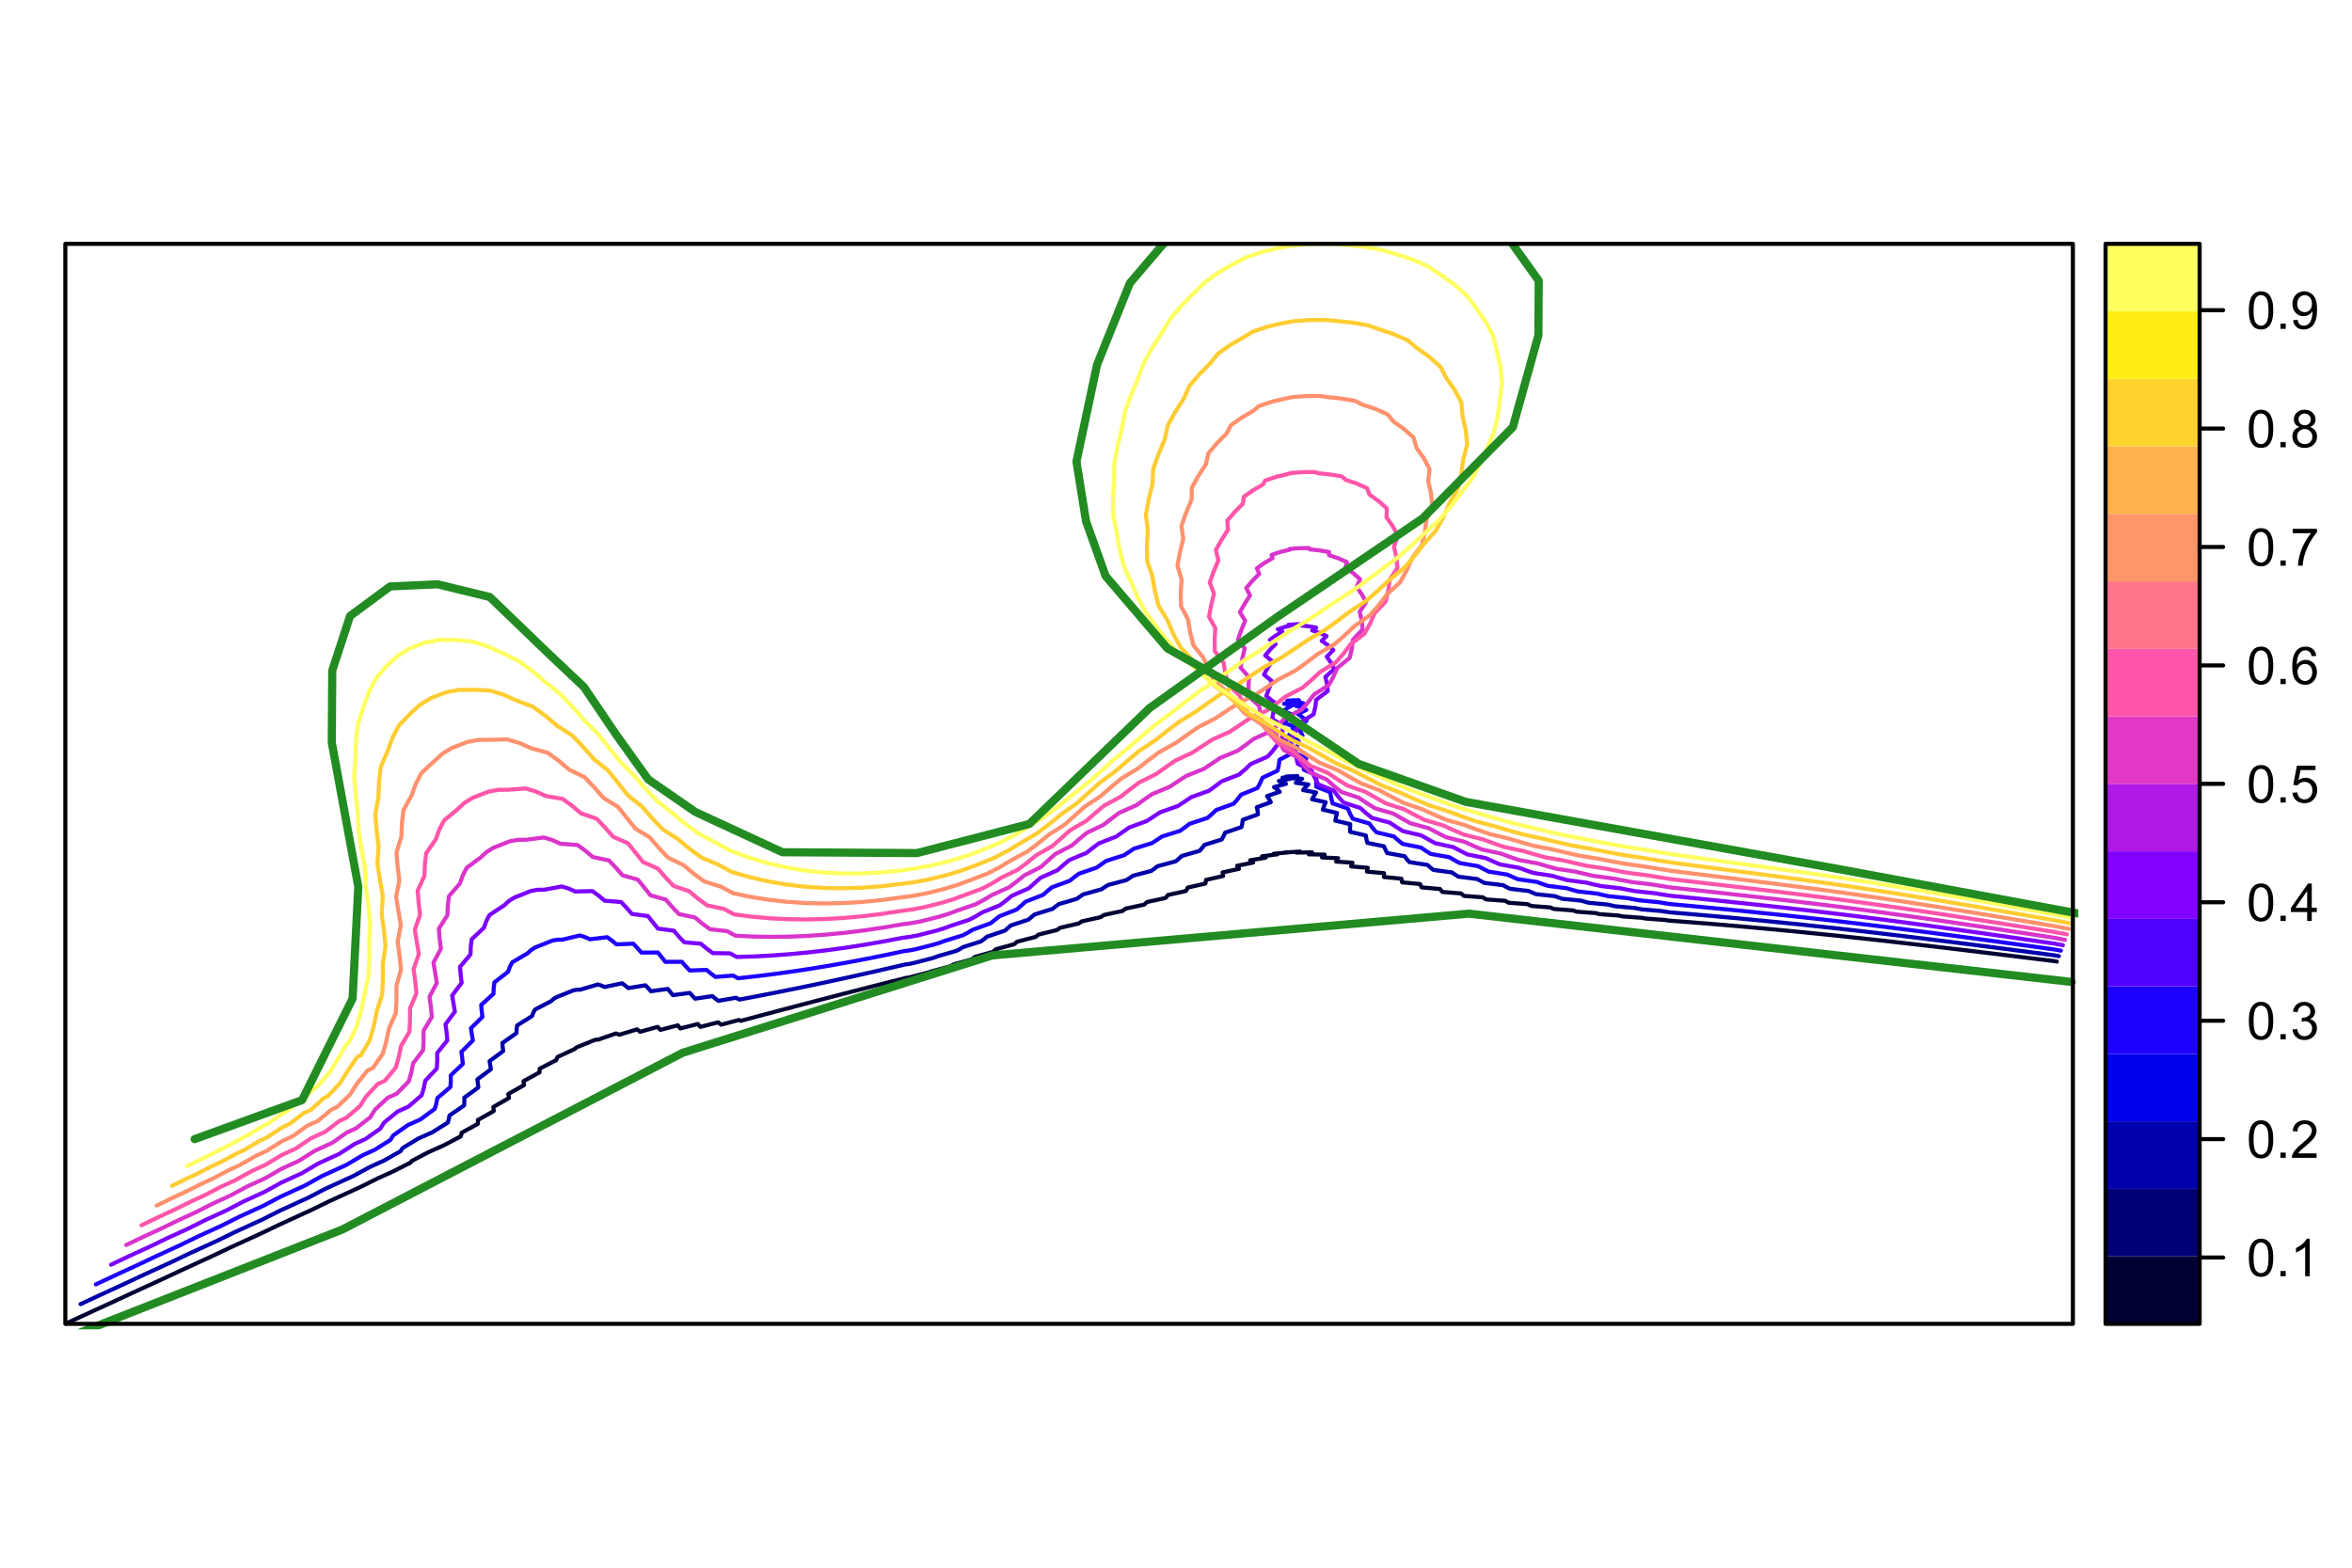 <?xml version="1.0" encoding="UTF-8"?>
<svg xmlns="http://www.w3.org/2000/svg" xmlns:xlink="http://www.w3.org/1999/xlink" width="432pt" height="288pt" viewBox="0 0 432 288" version="1.1">
<defs>
<g>
<symbol overflow="visible" id="glyph0-0">
<path style="stroke:none;" d="M 0.398 -3.391 C 0.398 -4.199 0.48 -4.852 0.648 -5.352 C 0.812 -5.844 1.062 -6.227 1.395 -6.496 C 1.723 -6.762 2.137 -6.895 2.641 -6.898 C 3.004 -6.895 3.328 -6.82 3.609 -6.676 C 3.887 -6.523 4.113 -6.312 4.297 -6.035 C 4.477 -5.754 4.621 -5.41 4.723 -5.012 C 4.824 -4.605 4.875 -4.066 4.879 -3.391 C 4.875 -2.582 4.793 -1.93 4.629 -1.438 C 4.465 -0.938 4.215 -0.555 3.887 -0.289 C 3.555 -0.016 3.141 0.117 2.641 0.117 C 1.973 0.117 1.453 -0.117 1.078 -0.594 C 0.625 -1.164 0.398 -2.098 0.398 -3.391 Z M 1.266 -3.391 C 1.266 -2.258 1.395 -1.508 1.66 -1.137 C 1.922 -0.762 2.25 -0.574 2.641 -0.578 C 3.023 -0.574 3.348 -0.762 3.613 -1.141 C 3.875 -1.512 4.008 -2.262 4.012 -3.391 C 4.008 -4.52 3.875 -5.27 3.613 -5.645 C 3.348 -6.012 3.02 -6.199 2.629 -6.203 C 2.238 -6.199 1.93 -6.035 1.703 -5.711 C 1.41 -5.289 1.266 -4.516 1.266 -3.391 Z M 1.266 -3.391 "/>
</symbol>
<symbol overflow="visible" id="glyph0-1">
<path style="stroke:none;" d="M 0.871 0 L 0.871 -0.961 L 1.832 -0.961 L 1.832 0 Z M 0.871 0 "/>
</symbol>
<symbol overflow="visible" id="glyph0-2">
<path style="stroke:none;" d="M 3.578 0 L 2.734 0 L 2.734 -5.375 C 2.527 -5.18 2.262 -4.988 1.934 -4.793 C 1.602 -4.598 1.305 -4.453 1.047 -4.359 L 1.047 -5.176 C 1.516 -5.395 1.926 -5.664 2.281 -5.98 C 2.633 -6.293 2.883 -6.598 3.031 -6.898 L 3.578 -6.898 Z M 3.578 0 "/>
</symbol>
<symbol overflow="visible" id="glyph0-3">
<path style="stroke:none;" d="M 4.832 -0.812 L 4.832 0 L 0.289 0 C 0.281 -0.203 0.316 -0.398 0.391 -0.586 C 0.504 -0.895 0.688 -1.199 0.945 -1.5 C 1.195 -1.797 1.562 -2.141 2.047 -2.539 C 2.789 -3.148 3.297 -3.637 3.562 -3.996 C 3.824 -4.352 3.953 -4.688 3.957 -5.012 C 3.953 -5.34 3.836 -5.621 3.598 -5.855 C 3.355 -6.082 3.043 -6.199 2.664 -6.203 C 2.254 -6.199 1.93 -6.078 1.688 -5.836 C 1.441 -5.59 1.316 -5.25 1.316 -4.824 L 0.449 -4.914 C 0.508 -5.559 0.73 -6.051 1.121 -6.391 C 1.504 -6.727 2.023 -6.895 2.68 -6.898 C 3.336 -6.895 3.859 -6.715 4.246 -6.352 C 4.629 -5.984 4.82 -5.531 4.824 -4.992 C 4.82 -4.715 4.766 -4.441 4.652 -4.18 C 4.539 -3.91 4.352 -3.633 4.094 -3.34 C 3.832 -3.047 3.398 -2.645 2.793 -2.133 C 2.285 -1.707 1.961 -1.418 1.816 -1.266 C 1.672 -1.113 1.551 -0.961 1.461 -0.812 Z M 4.832 -0.812 "/>
</symbol>
<symbol overflow="visible" id="glyph0-4">
<path style="stroke:none;" d="M 0.402 -1.812 L 1.246 -1.926 C 1.34 -1.445 1.504 -1.102 1.738 -0.895 C 1.969 -0.68 2.254 -0.574 2.594 -0.578 C 2.988 -0.574 3.324 -0.711 3.598 -0.988 C 3.871 -1.262 4.008 -1.602 4.008 -2.012 C 4.008 -2.395 3.879 -2.715 3.629 -2.969 C 3.371 -3.219 3.051 -3.344 2.664 -3.348 C 2.5 -3.344 2.301 -3.312 2.066 -3.254 L 2.16 -3.992 C 2.215 -3.984 2.262 -3.984 2.297 -3.984 C 2.656 -3.984 2.977 -4.078 3.266 -4.266 C 3.551 -4.453 3.695 -4.742 3.699 -5.133 C 3.695 -5.441 3.59 -5.695 3.383 -5.902 C 3.172 -6.102 2.902 -6.203 2.574 -6.207 C 2.242 -6.203 1.969 -6.102 1.754 -5.895 C 1.531 -5.688 1.391 -5.379 1.332 -4.969 L 0.488 -5.117 C 0.586 -5.68 0.82 -6.121 1.188 -6.434 C 1.551 -6.742 2.008 -6.895 2.555 -6.898 C 2.93 -6.895 3.273 -6.816 3.59 -6.656 C 3.902 -6.496 4.145 -6.277 4.312 -6 C 4.48 -5.719 4.562 -5.422 4.566 -5.113 C 4.562 -4.812 4.484 -4.543 4.324 -4.301 C 4.164 -4.059 3.926 -3.863 3.617 -3.723 C 4.02 -3.625 4.336 -3.43 4.562 -3.137 C 4.785 -2.84 4.898 -2.473 4.902 -2.031 C 4.898 -1.426 4.68 -0.918 4.246 -0.504 C 3.805 -0.09 3.25 0.117 2.586 0.121 C 1.98 0.117 1.48 -0.059 1.086 -0.418 C 0.684 -0.773 0.457 -1.238 0.402 -1.812 Z M 0.402 -1.812 "/>
</symbol>
<symbol overflow="visible" id="glyph0-5">
<path style="stroke:none;" d="M 3.102 0 L 3.102 -1.645 L 0.121 -1.645 L 0.121 -2.418 L 3.258 -6.871 L 3.945 -6.871 L 3.945 -2.418 L 4.875 -2.418 L 4.875 -1.645 L 3.945 -1.645 L 3.945 0 Z M 3.102 -2.418 L 3.102 -5.516 L 0.953 -2.418 Z M 3.102 -2.418 "/>
</symbol>
<symbol overflow="visible" id="glyph0-6">
<path style="stroke:none;" d="M 0.398 -1.801 L 1.285 -1.875 C 1.348 -1.441 1.5 -1.117 1.742 -0.902 C 1.977 -0.684 2.266 -0.574 2.605 -0.578 C 3.008 -0.574 3.352 -0.727 3.637 -1.035 C 3.914 -1.34 4.055 -1.746 4.059 -2.254 C 4.055 -2.734 3.918 -3.113 3.652 -3.395 C 3.379 -3.668 3.027 -3.809 2.594 -3.812 C 2.316 -3.809 2.07 -3.746 1.855 -3.625 C 1.633 -3.5 1.461 -3.34 1.34 -3.145 L 0.547 -3.25 L 1.215 -6.777 L 4.633 -6.777 L 4.633 -5.973 L 1.891 -5.973 L 1.52 -4.125 C 1.926 -4.41 2.359 -4.551 2.816 -4.555 C 3.414 -4.551 3.922 -4.344 4.336 -3.93 C 4.746 -3.512 4.949 -2.977 4.953 -2.328 C 4.949 -1.703 4.77 -1.168 4.41 -0.719 C 3.969 -0.16 3.367 0.117 2.605 0.117 C 1.977 0.117 1.465 -0.055 1.074 -0.406 C 0.676 -0.754 0.453 -1.219 0.398 -1.801 Z M 0.398 -1.801 "/>
</symbol>
<symbol overflow="visible" id="glyph0-7">
<path style="stroke:none;" d="M 4.777 -5.188 L 3.938 -5.125 C 3.859 -5.453 3.75 -5.691 3.617 -5.844 C 3.387 -6.082 3.105 -6.203 2.773 -6.207 C 2.5 -6.203 2.266 -6.129 2.066 -5.98 C 1.797 -5.785 1.586 -5.504 1.438 -5.133 C 1.281 -4.758 1.203 -4.227 1.199 -3.543 C 1.398 -3.852 1.648 -4.082 1.945 -4.23 C 2.238 -4.379 2.543 -4.453 2.867 -4.457 C 3.426 -4.453 3.906 -4.246 4.305 -3.836 C 4.699 -3.418 4.898 -2.883 4.898 -2.23 C 4.898 -1.797 4.805 -1.395 4.617 -1.027 C 4.43 -0.652 4.172 -0.371 3.852 -0.176 C 3.523 0.02 3.156 0.117 2.746 0.117 C 2.039 0.117 1.465 -0.141 1.023 -0.656 C 0.578 -1.172 0.355 -2.023 0.359 -3.215 C 0.355 -4.539 0.602 -5.504 1.098 -6.113 C 1.52 -6.633 2.098 -6.895 2.828 -6.898 C 3.363 -6.895 3.805 -6.746 4.152 -6.445 C 4.496 -6.141 4.703 -5.719 4.777 -5.188 Z M 1.332 -2.227 C 1.328 -1.934 1.391 -1.652 1.516 -1.391 C 1.637 -1.121 1.809 -0.922 2.035 -0.785 C 2.254 -0.645 2.488 -0.574 2.734 -0.578 C 3.086 -0.574 3.391 -0.719 3.648 -1.008 C 3.902 -1.293 4.031 -1.684 4.035 -2.18 C 4.031 -2.652 3.906 -3.023 3.656 -3.301 C 3.402 -3.57 3.082 -3.707 2.699 -3.711 C 2.316 -3.707 1.992 -3.57 1.73 -3.301 C 1.461 -3.023 1.328 -2.668 1.332 -2.227 Z M 1.332 -2.227 "/>
</symbol>
<symbol overflow="visible" id="glyph0-8">
<path style="stroke:none;" d="M 0.453 -5.973 L 0.453 -6.781 L 4.902 -6.781 L 4.902 -6.125 C 4.461 -5.656 4.027 -5.039 3.602 -4.27 C 3.168 -3.496 2.836 -2.703 2.605 -1.891 C 2.434 -1.312 2.324 -0.684 2.281 0 L 1.414 0 C 1.422 -0.539 1.531 -1.191 1.734 -1.961 C 1.938 -2.723 2.227 -3.461 2.609 -4.176 C 2.984 -4.883 3.391 -5.48 3.82 -5.973 Z M 0.453 -5.973 "/>
</symbol>
<symbol overflow="visible" id="glyph0-9">
<path style="stroke:none;" d="M 1.695 -3.727 C 1.344 -3.852 1.086 -4.031 0.918 -4.273 C 0.746 -4.508 0.66 -4.793 0.664 -5.129 C 0.66 -5.625 0.84 -6.047 1.203 -6.387 C 1.559 -6.727 2.039 -6.895 2.641 -6.898 C 3.238 -6.895 3.719 -6.723 4.086 -6.375 C 4.449 -6.027 4.633 -5.602 4.637 -5.105 C 4.633 -4.781 4.551 -4.504 4.383 -4.27 C 4.215 -4.031 3.961 -3.852 3.625 -3.727 C 4.043 -3.586 4.363 -3.363 4.586 -3.059 C 4.805 -2.754 4.914 -2.387 4.918 -1.965 C 4.914 -1.371 4.707 -0.879 4.293 -0.48 C 3.875 -0.082 3.328 0.117 2.652 0.117 C 1.973 0.117 1.426 -0.082 1.012 -0.484 C 0.594 -0.883 0.387 -1.383 0.391 -1.988 C 0.387 -2.43 0.5 -2.805 0.73 -3.109 C 0.953 -3.41 1.273 -3.617 1.695 -3.727 Z M 1.527 -5.156 C 1.523 -4.828 1.629 -4.562 1.84 -4.359 C 2.051 -4.152 2.32 -4.047 2.656 -4.051 C 2.977 -4.047 3.246 -4.148 3.457 -4.355 C 3.664 -4.559 3.766 -4.812 3.77 -5.109 C 3.766 -5.418 3.66 -5.676 3.445 -5.891 C 3.23 -6.098 2.965 -6.203 2.648 -6.207 C 2.324 -6.203 2.055 -6.102 1.844 -5.895 C 1.629 -5.688 1.523 -5.441 1.527 -5.156 Z M 1.258 -1.984 C 1.254 -1.738 1.309 -1.504 1.426 -1.281 C 1.535 -1.055 1.707 -0.883 1.934 -0.762 C 2.16 -0.637 2.402 -0.574 2.664 -0.578 C 3.062 -0.574 3.395 -0.703 3.66 -0.965 C 3.922 -1.223 4.055 -1.551 4.055 -1.953 C 4.055 -2.355 3.918 -2.691 3.648 -2.961 C 3.375 -3.223 3.035 -3.355 2.633 -3.359 C 2.234 -3.355 1.906 -3.227 1.648 -2.965 C 1.383 -2.703 1.254 -2.375 1.258 -1.984 Z M 1.258 -1.984 "/>
</symbol>
<symbol overflow="visible" id="glyph0-10">
<path style="stroke:none;" d="M 0.523 -1.59 L 1.336 -1.664 C 1.402 -1.281 1.531 -1.004 1.727 -0.836 C 1.918 -0.66 2.168 -0.574 2.477 -0.578 C 2.73 -0.574 2.957 -0.633 3.156 -0.754 C 3.348 -0.871 3.508 -1.031 3.637 -1.23 C 3.758 -1.426 3.863 -1.691 3.949 -2.031 C 4.035 -2.367 4.078 -2.711 4.078 -3.066 C 4.078 -3.098 4.074 -3.156 4.074 -3.234 C 3.902 -2.965 3.672 -2.746 3.383 -2.578 C 3.086 -2.41 2.77 -2.324 2.434 -2.328 C 1.859 -2.324 1.379 -2.531 0.988 -2.945 C 0.594 -3.355 0.398 -3.898 0.398 -4.578 C 0.398 -5.273 0.602 -5.836 1.016 -6.262 C 1.422 -6.684 1.938 -6.895 2.559 -6.898 C 3.004 -6.895 3.414 -6.777 3.785 -6.539 C 4.152 -6.297 4.434 -5.953 4.629 -5.512 C 4.82 -5.062 4.914 -4.418 4.918 -3.578 C 4.914 -2.695 4.82 -1.996 4.629 -1.477 C 4.438 -0.957 4.152 -0.559 3.777 -0.289 C 3.398 -0.016 2.957 0.117 2.457 0.117 C 1.914 0.117 1.477 -0.031 1.137 -0.328 C 0.797 -0.625 0.59 -1.043 0.523 -1.59 Z M 3.98 -4.621 C 3.977 -5.102 3.848 -5.484 3.594 -5.773 C 3.332 -6.055 3.023 -6.199 2.664 -6.203 C 2.285 -6.199 1.957 -6.047 1.684 -5.742 C 1.402 -5.434 1.266 -5.035 1.266 -4.551 C 1.266 -4.109 1.395 -3.754 1.66 -3.484 C 1.922 -3.207 2.25 -3.07 2.641 -3.074 C 3.027 -3.07 3.348 -3.207 3.602 -3.484 C 3.852 -3.754 3.977 -4.133 3.98 -4.621 Z M 3.98 -4.621 "/>
</symbol>
</g>
<clipPath id="clip1">
  <path d="M 12 44.797 L 381.734 44.797 L 381.734 244.207 L 12 244.207 Z M 12 44.797 "/>
</clipPath>
</defs>
<g id="surface1">
<g clip-path="url(#clip1)" clip-rule="nonzero">
<path style="fill:none;stroke-width:0.75;stroke-linecap:round;stroke-linejoin:round;stroke:rgb(0%,0%,20%);stroke-opacity:1;stroke-miterlimit:10;" d="M 12 243.203 L 15.23 241.707 L 21.066 239.027 L 24.293 237.527 L 30.129 234.848 L 33.348 233.34 L 39.184 230.66 L 42.387 229.141 L 45.305 227.805 L 48.223 226.465 L 51.41 224.934 L 54.328 223.598 L 57.242 222.262 L 60.41 220.711 L 63.328 219.379 L 66.242 218.043 L 69.387 216.477 L 72.305 215.152 L 75.422 213.57 L 75.598 213.293 L 78.668 211.68 L 81.59 210.371 L 84.633 208.758 L 84.727 208.434 L 84.793 208.098 L 87.762 206.461 L 87.781 206.109 L 87.781 205.75 L 90.691 204.102 L 90.652 203.734 L 90.605 203.363 L 93.477 201.723 L 93.418 201.352 L 93.355 200.977 L 96.238 199.348 L 96.191 198.98 L 96.16 198.617 L 99.09 197.008 L 99.105 196.652 L 99.148 196.312 L 102.164 194.754 L 102.273 194.449 L 102.418 194.172 L 105.551 192.711 L 105.77 192.512 L 106.02 192.355 L 109.25 191.051 L 109.543 191 L 109.852 190.996 L 113.121 189.863 L 113.434 189.957 L 113.738 190.094 L 116.996 189.105 L 117.281 189.312 L 117.559 189.547 L 120.789 188.652 L 121.043 188.922 L 121.289 189.199 L 124.5 188.363 L 124.73 188.648 L 124.961 188.938 L 128.176 188.117 L 128.41 188.387 L 128.656 188.648 L 131.902 187.812 L 132.172 188.035 L 132.453 188.242 L 135.746 187.375 L 136.051 187.543 L 139.371 186.652 L 142.703 185.766 L 146.055 184.883 L 149.418 184 L 152.793 183.121 L 156.176 182.246 L 159.57 181.375 L 162.973 180.512 L 166.379 179.656 L 166.73 179.609 L 167.078 179.547 L 170.48 178.66 L 170.812 178.559 L 171.141 178.438 L 174.523 177.523 L 174.832 177.363 L 175.129 177.18 L 178.488 176.242 L 178.77 176.031 L 179.043 175.805 L 182.391 174.863 L 182.922 174.387 L 186.273 173.465 L 186.547 173.23 L 186.82 173 L 190.188 172.125 L 190.469 171.906 L 190.754 171.688 L 194.141 170.855 L 194.434 170.648 L 194.727 170.445 L 198.129 169.652 L 198.43 169.453 L 198.734 169.254 L 202.145 168.496 L 202.449 168.297 L 202.75 168.094 L 206.16 167.355 L 206.457 167.145 L 206.746 166.922 L 210.148 166.191 L 210.422 165.953 L 210.688 165.707 L 214.066 164.977 L 214.301 164.703 L 214.516 164.422 L 217.84 163.684 L 218.008 163.375 L 218.148 163.059 L 221.391 162.316 L 221.469 161.984 L 221.512 161.648 L 224.656 160.926 L 224.621 160.598 L 224.547 160.277 L 227.574 159.613 L 227.422 159.32 L 227.23 159.051 L 230.152 158.469 L 229.898 158.242 L 229.621 158.043 L 232.469 157.566 L 232.148 157.426 L 231.812 157.312 L 234.621 156.949 L 234.262 156.891 L 233.902 156.852 L 236.699 156.586 L 236.336 156.586 L 235.98 156.613 L 238.793 156.441 L 238.453 156.523 L 238.125 156.633 L 240.977 156.578 L 240.676 156.75 L 240.395 156.953 L 243.297 157.004 L 243.051 157.254 L 242.82 157.523 L 245.777 157.664 L 245.582 157.969 L 245.406 158.285 L 248.418 158.488 L 248.277 158.824 L 248.156 159.168 L 251.223 159.422 L 251.137 159.773 L 251.07 160.125 L 254.203 160.41 L 254.184 160.766 L 254.188 161.117 L 257.398 161.422 L 257.457 161.766 L 257.539 162.102 L 260.832 162.406 L 260.969 162.723 L 261.129 163.027 L 264.496 163.316 L 264.703 163.594 L 264.934 163.859 L 268.363 164.133 L 268.625 164.367 L 268.898 164.59 L 272.371 164.844 L 272.668 165.043 L 272.973 165.234 L 276.469 165.488 L 276.781 165.668 L 277.098 165.844 L 280.598 166.105 L 280.918 166.273 L 281.234 166.434 L 284.742 166.703 L 285.066 166.848 L 285.395 166.988 L 288.91 167.25 L 289.246 167.371 L 289.578 167.488 L 293.105 167.742 L 293.441 167.844 L 293.785 167.938 L 297.316 168.195 L 297.66 168.277 L 298.004 168.352 L 301.543 168.609 L 301.891 168.676 L 302.242 168.742 L 305.781 169.004 L 306.133 169.062 L 306.484 169.117 L 310.031 169.387 L 313.574 169.668 L 317.121 169.965 L 320.668 170.273 L 324.215 170.598 L 327.766 170.93 L 331.312 171.277 L 334.863 171.637 L 338.41 172.004 L 341.961 172.387 L 345.508 172.773 L 349.055 173.176 L 352.605 173.582 L 356.152 173.996 L 359.699 174.418 L 363.25 174.844 L 366.797 175.273 L 370.344 175.707 L 373.895 176.145 L 377.441 176.582 L 377.789 176.652 "/>
<path style="fill:none;stroke-width:0.75;stroke-linecap:round;stroke-linejoin:round;stroke:rgb(0%,0%,67.451%);stroke-opacity:1;stroke-miterlimit:10;" d="M 14.797 239.582 L 18.016 238.078 L 23.203 235.695 L 26.414 234.184 L 31.602 231.801 L 34.793 230.273 L 37.387 229.086 L 39.98 227.895 L 43.148 226.344 L 48.336 223.969 L 51.469 222.387 L 56.656 220.012 L 59.75 218.395 L 62.34 217.207 L 64.934 216.023 L 67.977 214.367 L 70.57 213.188 L 73.566 211.492 L 73.914 210.938 L 76.805 209.176 L 79.402 208.012 L 82.246 206.234 L 82.434 205.586 L 82.566 204.914 L 85.25 203.074 L 85.289 202.367 L 85.285 201.648 L 87.852 199.777 L 87.777 199.043 L 87.676 198.301 L 90.168 196.43 L 90.043 195.688 L 89.922 194.945 L 92.422 193.086 L 92.332 192.348 L 92.273 191.617 L 94.863 189.785 L 94.891 189.078 L 94.977 188.395 L 97.738 186.645 L 97.957 186.035 L 98.25 185.48 L 101.234 183.914 L 101.672 183.512 L 102.172 183.203 L 105.352 181.926 L 105.941 181.82 L 106.555 181.816 L 109.809 180.859 L 110.43 181.047 L 111.043 181.32 L 114.266 180.637 L 114.836 181.051 L 115.387 181.52 L 118.555 181.008 L 119.062 181.543 L 119.551 182.102 L 122.668 181.672 L 123.129 182.25 L 123.59 182.82 L 126.703 182.406 L 127.176 182.949 L 127.668 183.469 L 130.84 182.996 L 131.379 183.445 L 131.945 183.859 L 135.195 183.297 L 135.809 183.629 L 139.113 183.004 L 142.441 182.352 L 145.789 181.68 L 149.16 180.984 L 152.547 180.262 L 155.945 179.523 L 159.355 178.762 L 162.773 177.988 L 166.195 177.195 L 166.898 177.102 L 167.594 176.973 L 170.996 176.094 L 171.668 175.887 L 172.324 175.645 L 175.684 174.676 L 176.301 174.352 L 176.895 173.992 L 180.199 172.938 L 180.758 172.512 L 181.305 172.066 L 184.582 170.969 L 185.113 170.496 L 185.648 170.016 L 188.922 168.934 L 189.461 168.465 L 190.012 168.004 L 193.312 166.977 L 193.879 166.535 L 194.449 166.102 L 197.777 165.129 L 198.363 164.711 L 198.953 164.305 L 202.309 163.375 L 202.91 162.977 L 203.516 162.582 L 206.883 161.688 L 207.488 161.285 L 208.094 160.879 L 211.457 159.996 L 212.047 159.57 L 212.625 159.129 L 215.965 158.227 L 216.516 157.75 L 217.047 157.254 L 220.328 156.312 L 220.797 155.773 L 221.23 155.211 L 224.398 154.227 L 224.734 153.609 L 225.012 152.973 L 228.02 151.949 L 228.172 151.285 L 228.258 150.617 L 231.059 149.605 L 230.992 148.945 L 230.844 148.305 L 233.41 147.371 L 233.102 146.789 L 232.719 146.246 L 235.066 145.453 L 234.562 145.004 L 234.004 144.605 L 236.199 143.992 L 235.559 143.707 L 234.887 143.48 L 236.992 143.066 L 236.281 142.945 L 235.559 142.871 L 237.641 142.609 L 236.922 142.617 L 236.207 142.672 L 238.316 142.578 L 237.637 142.738 L 236.98 142.961 L 239.168 143.07 L 238.574 143.414 L 238.008 143.812 L 240.297 144.113 L 239.801 144.609 L 239.34 145.148 L 241.734 145.594 L 241.344 146.199 L 240.988 146.832 L 243.492 147.379 L 243.211 148.051 L 242.965 148.734 L 245.574 149.348 L 245.402 150.051 L 245.27 150.762 L 248.008 151.406 L 247.965 152.117 L 247.977 152.824 L 250.863 153.48 L 250.98 154.164 L 251.148 154.84 L 254.195 155.473 L 254.469 156.105 L 254.793 156.715 L 257.996 157.297 L 258.41 157.852 L 258.867 158.379 L 262.191 158.898 L 262.715 159.367 L 263.266 159.812 L 266.672 160.273 L 267.266 160.672 L 267.875 161.055 L 271.328 161.484 L 271.957 161.84 L 272.59 162.191 L 276.051 162.617 L 276.688 162.953 L 277.328 163.277 L 280.801 163.688 L 281.449 163.98 L 282.105 164.258 L 285.598 164.637 L 286.262 164.883 L 286.934 165.113 L 290.441 165.461 L 291.117 165.664 L 291.801 165.852 L 295.32 166.176 L 296.008 166.34 L 296.699 166.496 L 300.23 166.805 L 300.93 166.941 L 301.629 167.07 L 305.164 167.367 L 305.867 167.484 L 306.574 167.594 L 310.117 167.895 L 313.66 168.203 L 317.203 168.523 L 320.75 168.855 L 324.297 169.195 L 327.844 169.551 L 331.391 169.914 L 334.938 170.289 L 338.484 170.68 L 342.031 171.078 L 345.574 171.492 L 349.121 171.914 L 352.664 172.344 L 356.207 172.781 L 359.75 173.223 L 366.836 174.129 L 370.375 174.59 L 373.918 175.051 L 377.461 175.516 L 378.156 175.652 "/>
<path style="fill:none;stroke-width:0.75;stroke-linecap:round;stroke-linejoin:round;stroke:rgb(11.373%,0%,100%);stroke-opacity:1;stroke-miterlimit:10;" d="M 17.594 235.961 L 20.801 234.449 L 23.07 233.406 L 25.34 232.367 L 28.535 230.844 L 33.074 228.758 L 36.242 227.211 L 38.512 226.172 L 40.781 225.129 L 43.914 223.547 L 46.18 222.508 L 48.449 221.469 L 51.531 219.84 L 56.07 217.762 L 59.086 216.078 L 61.355 215.039 L 63.625 214.004 L 66.566 212.254 L 68.836 211.223 L 71.707 209.418 L 72.23 208.582 L 74.945 206.672 L 77.219 205.652 L 79.855 203.707 L 80.137 202.734 L 80.336 201.727 L 82.738 199.688 L 82.797 198.625 L 82.793 197.547 L 85.008 195.457 L 84.898 194.352 L 84.75 193.242 L 86.855 191.141 L 86.672 190.023 L 86.488 188.91 L 88.605 186.82 L 88.473 185.715 L 88.383 184.617 L 90.637 182.566 L 90.68 181.504 L 90.805 180.473 L 93.316 178.539 L 93.645 177.621 L 94.078 176.789 L 96.922 175.117 L 97.578 174.512 L 98.328 174.047 L 101.453 172.797 L 102.34 172.641 L 103.262 172.633 L 106.496 171.855 L 107.43 172.141 L 108.344 172.551 L 111.535 172.172 L 112.395 172.793 L 113.219 173.492 L 116.32 173.363 L 117.082 174.164 L 117.812 175 L 120.836 174.984 L 121.531 175.848 L 122.219 176.707 L 125.23 176.691 L 125.941 177.508 L 126.68 178.289 L 129.773 178.18 L 130.586 178.855 L 131.434 179.477 L 134.648 179.219 L 135.566 179.719 L 138.855 179.352 L 142.176 178.941 L 145.527 178.477 L 148.902 177.965 L 152.301 177.406 L 155.715 176.801 L 159.145 176.152 L 162.578 175.465 L 166.016 174.738 L 167.066 174.598 L 168.109 174.402 L 171.516 173.527 L 172.52 173.219 L 173.504 172.852 L 176.844 171.828 L 177.766 171.344 L 178.66 170.801 L 181.91 169.629 L 182.75 168.992 L 183.57 168.324 L 186.77 167.074 L 187.57 166.363 L 188.371 165.648 L 191.57 164.402 L 192.379 163.695 L 193.203 163.008 L 196.441 161.824 L 197.285 161.164 L 198.141 160.516 L 201.414 159.398 L 202.293 158.777 L 203.176 158.16 L 206.484 157.098 L 207.391 156.5 L 208.297 155.906 L 211.625 154.875 L 212.531 154.277 L 213.438 153.668 L 216.754 152.633 L 217.637 151.996 L 218.504 151.336 L 221.781 150.258 L 222.609 149.543 L 223.402 148.801 L 226.59 147.652 L 227.293 146.844 L 227.941 145.996 L 230.957 144.77 L 231.461 143.848 L 231.879 142.891 L 234.648 141.586 L 234.879 140.59 L 235.004 139.586 L 237.465 138.281 L 237.363 137.297 L 237.141 136.336 L 239.242 135.133 L 238.777 134.262 L 238.207 133.445 L 239.98 132.438 L 239.223 131.766 L 238.383 131.168 L 239.93 130.414 L 238.965 129.988 L 237.957 129.652 L 239.367 129.18 L 238.297 129 L 237.215 128.887 L 238.586 128.637 L 237.504 128.648 L 236.434 128.727 L 237.844 128.711 L 236.824 128.953 L 235.84 129.285 L 237.359 129.559 L 236.469 130.074 L 235.625 130.676 L 237.293 131.219 L 236.551 131.969 L 235.859 132.777 L 237.688 133.523 L 237.105 134.434 L 236.574 135.383 L 238.566 136.266 L 238.141 137.273 L 237.773 138.305 L 239.926 139.273 L 239.668 140.332 L 239.469 141.395 L 241.809 142.406 L 241.746 143.469 L 241.762 144.527 L 244.328 145.539 L 244.504 146.566 L 244.758 147.578 L 247.562 148.543 L 247.973 149.492 L 248.461 150.406 L 251.492 151.277 L 252.117 152.109 L 252.805 152.898 L 256.02 153.664 L 256.805 154.371 L 257.633 155.035 L 260.973 155.699 L 261.867 156.297 L 262.781 156.871 L 266.188 157.477 L 267.133 158.016 L 268.078 158.543 L 271.504 159.129 L 272.457 159.633 L 273.418 160.121 L 276.859 160.672 L 277.832 161.113 L 278.816 161.531 L 282.285 162.023 L 283.281 162.395 L 284.285 162.738 L 287.777 163.18 L 288.793 163.484 L 289.816 163.766 L 293.324 164.16 L 294.359 164.406 L 295.395 164.637 L 298.918 165 L 299.965 165.203 L 301.016 165.395 L 304.547 165.734 L 305.602 165.906 L 306.66 166.074 L 310.199 166.402 L 313.742 166.738 L 317.289 167.082 L 320.832 167.434 L 324.379 167.797 L 327.926 168.168 L 331.469 168.551 L 335.016 168.945 L 338.559 169.355 L 342.102 169.773 L 345.645 170.207 L 349.184 170.648 L 352.723 171.102 L 356.262 171.562 L 359.801 172.031 L 363.336 172.508 L 366.871 172.988 L 370.41 173.473 L 373.945 173.957 L 377.48 174.449 L 378.527 174.648 "/>
<path style="fill:none;stroke-width:0.75;stroke-linecap:round;stroke-linejoin:round;stroke:rgb(48.235%,0%,100%);stroke-opacity:1;stroke-miterlimit:10;" d="M 20.391 232.34 L 23.586 230.824 L 27.477 229.035 L 30.656 227.5 L 32.602 226.609 L 34.547 225.715 L 37.691 224.148 L 39.637 223.258 L 41.582 222.363 L 44.676 220.75 L 48.566 218.969 L 51.594 217.293 L 53.535 216.402 L 55.48 215.512 L 58.426 213.762 L 60.367 212.871 L 62.312 211.98 L 65.16 210.145 L 67.105 209.258 L 69.852 207.34 L 70.547 206.227 L 73.086 204.168 L 75.031 203.293 L 77.465 201.184 L 77.84 199.887 L 78.109 198.543 L 80.227 196.301 L 80.305 194.887 L 80.297 193.445 L 82.168 191.133 L 82.023 189.66 L 81.824 188.18 L 83.547 185.848 L 83.297 184.359 L 83.055 182.875 L 84.793 180.555 L 84.613 179.082 L 84.492 177.621 L 86.41 175.344 L 86.465 173.926 L 86.633 172.555 L 88.891 170.43 L 89.328 169.207 L 89.91 168.098 L 92.605 166.32 L 93.48 165.512 L 94.48 164.891 L 97.555 163.672 L 98.734 163.461 L 99.965 163.449 L 103.184 162.855 L 104.43 163.23 L 105.648 163.777 L 108.809 163.703 L 109.949 164.535 L 111.047 165.465 L 114.086 165.715 L 115.098 166.789 L 116.074 167.902 L 119.004 168.293 L 119.93 169.445 L 120.848 170.594 L 123.762 170.98 L 124.707 172.07 L 125.691 173.109 L 128.711 173.363 L 129.793 174.266 L 130.922 175.094 L 134.098 175.141 L 135.324 175.809 L 138.598 175.703 L 141.91 175.527 L 145.262 175.273 L 148.645 174.949 L 152.055 174.547 L 155.484 174.078 L 158.93 173.539 L 162.379 172.938 L 165.832 172.277 L 167.238 172.09 L 168.625 171.828 L 172.035 170.961 L 173.375 170.551 L 174.684 170.062 L 178 168.98 L 179.234 168.336 L 180.422 167.613 L 183.621 166.324 L 184.738 165.477 L 185.832 164.582 L 188.961 163.184 L 190.027 162.234 L 191.094 161.277 L 194.219 159.867 L 195.297 158.93 L 196.395 158.008 L 199.566 156.676 L 200.691 155.793 L 201.832 154.934 L 205.055 153.672 L 206.223 152.84 L 207.402 152.02 L 210.664 150.82 L 211.867 150.023 L 213.078 149.23 L 216.363 148.066 L 217.574 147.266 L 218.777 146.453 L 222.047 145.273 L 223.227 144.422 L 224.383 143.539 L 227.598 142.293 L 228.699 141.34 L 229.762 140.344 L 232.852 138.992 L 233.793 137.914 L 234.656 136.785 L 237.516 135.309 L 238.188 134.082 L 238.746 132.805 L 241.273 131.223 L 241.582 129.891 L 241.754 128.555 L 243.867 126.961 L 243.734 125.645 L 243.438 124.363 L 245.074 122.895 L 244.457 121.73 L 243.695 120.645 L 244.898 119.426 L 243.883 118.523 L 242.766 117.727 L 243.656 116.84 L 242.375 116.27 L 241.031 115.82 L 241.742 115.297 L 240.316 115.055 L 238.871 114.902 L 239.531 114.664 L 238.086 114.676 L 236.66 114.785 L 237.371 114.848 L 236.008 115.168 L 234.699 115.613 L 235.555 116.051 L 234.363 116.738 L 233.238 117.539 L 234.289 118.328 L 233.301 119.324 L 232.379 120.402 L 233.645 121.457 L 232.863 122.668 L 232.156 123.93 L 233.637 125.156 L 233.074 126.5 L 232.582 127.871 L 234.277 129.203 L 233.934 130.609 L 233.668 132.027 L 235.609 133.402 L 235.531 134.82 L 235.551 136.23 L 237.797 137.598 L 238.027 138.969 L 238.363 140.316 L 240.93 141.609 L 241.477 142.875 L 242.125 144.094 L 244.992 145.258 L 245.824 146.367 L 246.738 147.418 L 249.848 148.434 L 250.895 149.371 L 252 150.258 L 255.273 151.129 L 256.465 151.926 L 257.684 152.691 L 261.051 153.473 L 262.305 154.188 L 263.57 154.891 L 266.957 155.641 L 268.23 156.312 L 269.508 156.961 L 272.918 157.656 L 274.215 158.246 L 275.527 158.805 L 278.969 159.414 L 280.301 159.906 L 281.641 160.367 L 285.113 160.898 L 286.469 161.301 L 287.832 161.68 L 291.328 162.145 L 292.707 162.473 L 294.09 162.781 L 297.609 163.195 L 299.004 163.465 L 300.402 163.723 L 303.93 164.098 L 305.336 164.332 L 306.746 164.551 L 310.285 164.91 L 313.828 165.273 L 317.371 165.641 L 320.914 166.012 L 324.461 166.395 L 328.004 166.785 L 331.551 167.188 L 335.094 167.602 L 338.633 168.027 L 342.172 168.469 L 345.711 168.922 L 349.246 169.387 L 352.781 169.863 L 356.316 170.348 L 359.848 170.84 L 363.379 171.34 L 366.91 171.844 L 370.441 172.352 L 373.969 172.867 L 377.5 173.379 L 378.895 173.648 "/>
<path style="fill:none;stroke-width:0.75;stroke-linecap:round;stroke-linejoin:round;stroke:rgb(85.098%,20.392%,79.608%);stroke-opacity:1;stroke-miterlimit:10;" d="M 23.188 228.719 L 26.371 227.195 L 29.613 225.703 L 32.777 224.16 L 34.398 223.414 L 36.02 222.672 L 39.137 221.086 L 40.758 220.344 L 42.379 219.598 L 45.438 217.953 L 48.68 216.469 L 51.652 214.746 L 54.895 213.262 L 57.762 211.441 L 59.383 210.703 L 61.004 209.961 L 63.75 208.031 L 65.371 207.297 L 67.992 205.266 L 68.863 203.871 L 71.223 201.66 L 72.848 200.934 L 75.078 198.656 L 75.547 197.035 L 75.879 195.355 L 77.715 192.914 L 77.809 191.145 L 77.801 189.344 L 79.328 186.809 L 79.145 184.969 L 78.898 183.117 L 80.234 180.555 L 79.926 178.699 L 79.621 176.84 L 80.977 174.293 L 80.75 172.449 L 80.602 170.621 L 82.184 168.121 L 82.254 166.352 L 82.461 164.637 L 84.465 162.32 L 85.012 160.797 L 85.738 159.41 L 88.293 157.52 L 89.387 156.516 L 90.637 155.738 L 93.656 154.547 L 95.133 154.281 L 96.668 154.27 L 99.871 153.852 L 101.426 154.32 L 102.953 155.008 L 106.078 155.238 L 107.504 156.273 L 108.879 157.441 L 111.848 158.07 L 113.117 159.41 L 114.336 160.801 L 117.172 161.605 L 118.328 163.043 L 119.473 164.477 L 122.289 165.27 L 123.473 166.629 L 124.703 167.926 L 127.648 168.547 L 128.996 169.676 L 130.41 170.711 L 133.551 171.062 L 135.082 171.898 L 138.34 172.055 L 141.645 172.113 L 144.996 172.07 L 148.387 171.93 L 151.809 171.688 L 155.254 171.355 L 158.715 170.926 L 162.184 170.414 L 165.648 169.816 L 167.406 169.582 L 169.145 169.258 L 172.551 168.395 L 174.227 167.879 L 175.863 167.27 L 179.16 166.133 L 180.699 165.324 L 182.188 164.422 L 185.332 163.02 L 186.727 161.957 L 188.098 160.844 L 191.152 159.289 L 192.484 158.105 L 193.816 156.906 L 196.867 155.336 L 198.215 154.16 L 199.586 153.012 L 202.691 151.527 L 204.102 150.426 L 205.527 149.348 L 208.691 147.941 L 210.152 146.902 L 211.629 145.879 L 214.844 144.543 L 216.348 143.547 L 217.863 142.559 L 221.105 141.254 L 222.617 140.258 L 224.121 139.242 L 227.344 137.91 L 228.816 136.848 L 230.262 135.746 L 233.414 134.324 L 234.793 133.133 L 236.117 131.891 L 239.113 130.332 L 240.289 128.98 L 241.367 127.57 L 244.074 125.852 L 244.914 124.316 L 245.613 122.723 L 247.902 120.855 L 248.289 119.195 L 248.5 117.523 L 250.27 115.637 L 250.105 113.992 L 249.738 112.391 L 250.906 110.656 L 250.137 109.199 L 249.184 107.84 L 249.812 106.41 L 248.543 105.285 L 247.145 104.289 L 247.387 103.262 L 245.781 102.551 L 244.102 101.988 L 244.113 101.41 L 242.336 101.109 L 240.531 100.918 L 240.473 100.691 L 238.672 100.707 L 236.887 100.84 L 236.895 100.98 L 235.195 101.383 L 233.555 101.938 L 233.746 102.539 L 232.258 103.402 L 230.852 104.402 L 231.289 105.438 L 230.051 106.68 L 228.902 108.027 L 229.598 109.387 L 228.625 110.898 L 227.742 112.48 L 228.711 114.047 L 228.004 115.727 L 227.391 117.441 L 228.629 119.129 L 228.195 120.891 L 227.867 122.664 L 229.414 124.398 L 229.312 126.172 L 229.34 127.934 L 231.262 129.656 L 231.551 131.371 L 231.973 133.055 L 234.293 134.68 L 234.98 136.262 L 235.789 137.781 L 238.488 139.238 L 239.531 140.625 L 240.676 141.941 L 243.676 143.199 L 244.988 144.375 L 246.367 145.484 L 249.574 146.555 L 251.062 147.555 L 252.59 148.508 L 255.91 149.465 L 257.48 150.363 L 259.059 151.238 L 262.414 152.152 L 264 152.992 L 265.598 153.805 L 268.977 154.645 L 270.598 155.379 L 272.234 156.074 L 275.656 156.801 L 277.316 157.418 L 278.992 157.992 L 282.449 158.617 L 284.145 159.121 L 285.848 159.594 L 289.336 160.125 L 291.059 160.539 L 292.785 160.926 L 296.297 161.387 L 298.039 161.727 L 299.789 162.051 L 303.312 162.465 L 305.074 162.754 L 306.836 163.031 L 310.371 163.418 L 313.91 163.805 L 317.453 164.195 L 324.539 164.992 L 328.086 165.402 L 331.629 165.824 L 335.168 166.258 L 338.707 166.703 L 342.246 167.164 L 345.777 167.641 L 349.312 168.125 L 352.84 168.625 L 356.371 169.129 L 359.898 169.648 L 363.422 170.168 L 366.949 170.699 L 370.473 171.234 L 373.996 171.773 L 377.516 172.312 L 379.262 172.648 "/>
<path style="fill:none;stroke-width:0.75;stroke-linecap:round;stroke-linejoin:round;stroke:rgb(100%,33.333%,66.667%);stroke-opacity:1;stroke-miterlimit:10;" d="M 25.984 225.098 L 29.156 223.566 L 30.453 222.969 L 31.75 222.375 L 34.895 220.816 L 36.191 220.223 L 37.488 219.625 L 40.586 218.023 L 41.883 217.43 L 43.18 216.832 L 46.199 215.16 L 47.496 214.562 L 48.793 213.969 L 51.715 212.199 L 53.012 211.605 L 54.305 211.012 L 57.102 209.125 L 58.398 208.531 L 59.691 207.941 L 62.34 205.922 L 63.637 205.332 L 66.133 203.188 L 67.18 201.516 L 69.363 199.156 L 70.66 198.574 L 72.688 196.133 L 73.25 194.184 L 73.652 192.172 L 75.203 189.523 L 75.316 187.402 L 75.309 185.246 L 76.488 182.484 L 76.27 180.277 L 75.969 178.059 L 76.926 175.266 L 76.555 173.035 L 76.188 170.809 L 77.16 168.027 L 76.891 165.816 L 76.711 163.625 L 77.957 160.898 L 78.039 158.773 L 78.289 156.719 L 80.039 154.215 L 80.695 152.383 L 81.57 150.719 L 83.977 148.723 L 85.289 147.516 L 86.789 146.582 L 89.758 145.418 L 91.531 145.102 L 93.371 145.086 L 96.559 144.848 L 98.426 145.414 L 100.258 146.234 L 103.348 146.77 L 105.059 148.016 L 106.711 149.414 L 109.613 150.426 L 111.137 152.031 L 112.602 153.703 L 115.34 154.914 L 116.727 156.645 L 118.102 158.363 L 120.816 159.559 L 122.238 161.191 L 123.715 162.746 L 126.586 163.73 L 128.203 165.086 L 129.898 166.328 L 133 166.984 L 134.844 167.988 L 138.082 168.402 L 141.379 168.699 L 144.73 168.867 L 148.129 168.91 L 151.562 168.832 L 155.023 168.633 L 158.5 168.316 L 161.984 167.891 L 165.465 167.355 L 167.574 167.078 L 169.66 166.684 L 173.07 165.828 L 175.082 165.211 L 177.047 164.477 L 180.32 163.285 L 182.168 162.316 L 183.949 161.23 L 187.039 159.715 L 188.719 158.441 L 190.359 157.102 L 193.344 155.395 L 194.945 153.973 L 196.539 152.539 L 199.516 150.805 L 201.133 149.395 L 202.777 148.016 L 205.82 146.375 L 207.508 145.055 L 209.219 143.762 L 212.328 142.215 L 214.082 140.965 L 215.852 139.738 L 219.023 138.266 L 220.828 137.07 L 222.645 135.883 L 225.844 134.445 L 227.66 133.246 L 229.465 132.027 L 232.641 130.551 L 234.406 129.27 L 236.145 127.949 L 239.23 126.355 L 240.883 124.93 L 242.477 123.438 L 245.375 121.672 L 246.785 120.051 L 248.082 118.359 L 250.633 116.395 L 251.641 114.551 L 252.48 112.637 L 254.531 110.492 L 254.992 108.496 L 255.25 106.492 L 256.676 104.316 L 256.477 102.34 L 256.035 100.418 L 256.742 98.414 L 255.812 96.668 L 254.668 95.039 L 254.727 93.398 L 253.203 92.047 L 251.527 90.852 L 251.117 89.688 L 249.191 88.832 L 247.176 88.16 L 246.488 87.527 L 244.352 87.164 L 242.188 86.938 L 241.418 86.715 L 239.254 86.738 L 237.113 86.898 L 236.422 87.113 L 234.383 87.598 L 232.414 88.262 L 231.941 89.031 L 230.152 90.062 L 228.465 91.266 L 228.285 92.543 L 226.801 94.039 L 225.422 95.656 L 225.555 97.316 L 224.387 99.133 L 223.324 101.027 L 223.781 102.934 L 222.938 104.949 L 222.199 107.008 L 222.98 109.059 L 222.461 111.168 L 222.066 113.297 L 223.215 115.395 L 223.094 117.523 L 223.125 119.641 L 224.727 121.715 L 225.074 123.773 L 225.582 125.793 L 227.66 127.746 L 228.48 129.648 L 229.453 131.473 L 231.988 133.219 L 233.238 134.883 L 234.609 136.461 L 237.504 137.969 L 239.078 139.379 L 240.734 140.707 L 243.875 141.984 L 245.66 143.18 L 247.492 144.324 L 250.77 145.461 L 252.656 146.535 L 254.551 147.59 L 257.867 148.664 L 259.773 149.672 L 261.688 150.648 L 265.035 151.629 L 266.984 152.512 L 268.945 153.348 L 272.344 154.191 L 274.336 154.926 L 276.344 155.621 L 279.785 156.336 L 281.82 156.941 L 283.863 157.508 L 287.34 158.109 L 289.406 158.605 L 291.48 159.066 L 294.984 159.582 L 297.074 159.992 L 299.176 160.375 L 302.699 160.828 L 304.809 161.176 L 306.922 161.508 L 310.457 161.926 L 317.535 162.754 L 321.078 163.172 L 324.621 163.594 L 328.164 164.023 L 331.707 164.461 L 335.246 164.914 L 338.781 165.379 L 342.316 165.859 L 345.848 166.355 L 349.375 166.863 L 352.902 167.383 L 356.426 167.914 L 359.945 168.453 L 363.465 169 L 366.984 169.555 L 370.504 170.113 L 377.535 171.246 L 379.629 171.648 "/>
<path style="fill:none;stroke-width:0.75;stroke-linecap:round;stroke-linejoin:round;stroke:rgb(100%,56.863%,43.137%);stroke-opacity:1;stroke-miterlimit:10;" d="M 28.781 221.477 L 31.941 219.938 L 32.914 219.492 L 33.887 219.043 L 37.016 217.477 L 37.988 217.027 L 38.961 216.582 L 42.035 214.961 L 43.008 214.512 L 43.98 214.066 L 46.965 212.363 L 47.938 211.914 L 48.906 211.469 L 51.773 209.652 L 53.719 208.762 L 56.438 206.809 L 57.41 206.363 L 58.383 205.922 L 60.93 203.809 L 61.902 203.367 L 64.277 201.113 L 65.496 199.164 L 67.504 196.652 L 68.477 196.215 L 70.297 193.605 L 70.953 191.336 L 71.422 188.984 L 72.691 186.137 L 72.824 183.664 L 72.812 181.145 L 73.648 178.164 L 73.391 175.586 L 73.043 172.996 L 73.613 169.973 L 73.18 167.371 L 72.754 164.773 L 73.348 161.762 L 73.031 159.184 L 72.824 156.625 L 73.73 153.68 L 73.824 151.199 L 74.117 148.801 L 75.617 146.105 L 76.379 143.969 L 77.398 142.027 L 79.66 139.926 L 81.191 138.516 L 82.945 137.43 L 85.859 136.293 L 87.926 135.922 L 90.078 135.906 L 93.246 135.848 L 95.426 136.504 L 97.559 137.465 L 100.617 138.305 L 102.617 139.754 L 104.539 141.387 L 107.379 142.777 L 109.152 144.652 L 110.863 146.602 L 113.508 148.227 L 115.125 150.242 L 116.73 152.246 L 119.348 153.848 L 121.004 155.754 L 122.723 157.566 L 125.52 158.914 L 127.41 160.496 L 129.387 161.945 L 132.453 162.906 L 134.602 164.078 L 137.824 164.754 L 141.117 165.285 L 144.469 165.664 L 147.871 165.895 L 151.316 165.973 L 154.793 165.906 L 158.285 165.703 L 161.789 165.363 L 165.281 164.895 L 167.742 164.57 L 170.176 164.113 L 173.59 163.258 L 175.934 162.539 L 178.227 161.684 L 181.477 160.438 L 183.633 159.309 L 185.715 158.043 L 188.75 156.41 L 190.707 154.922 L 192.621 153.359 L 195.535 151.5 L 197.402 149.844 L 199.262 148.168 L 202.16 146.27 L 204.051 144.625 L 205.969 143.016 L 208.945 141.227 L 210.918 139.684 L 212.914 138.176 L 215.965 136.484 L 218.012 135.027 L 220.078 133.598 L 223.199 131.988 L 225.309 130.594 L 227.426 129.211 L 230.586 127.633 L 232.703 126.234 L 234.809 124.816 L 237.938 123.188 L 239.996 121.695 L 242.023 120.156 L 245.047 118.391 L 246.977 116.723 L 248.832 114.984 L 251.637 113.012 L 253.285 111.121 L 254.793 109.145 L 257.191 106.938 L 258.367 104.785 L 259.348 102.555 L 261.16 100.129 L 261.699 97.801 L 261.996 95.457 L 263.078 92.992 L 262.848 90.688 L 262.332 88.445 L 262.574 86.176 L 261.492 84.141 L 260.156 82.238 L 259.641 80.383 L 257.867 78.805 L 255.91 77.41 L 254.844 76.109 L 252.598 75.113 L 250.246 74.328 L 248.863 73.641 L 246.371 73.219 L 243.844 72.953 L 242.359 72.742 L 239.836 72.766 L 237.34 72.953 L 235.949 73.25 L 233.566 73.812 L 231.273 74.59 L 230.133 75.52 L 228.047 76.727 L 226.078 78.129 L 225.281 79.652 L 223.551 81.395 L 221.941 83.281 L 221.512 85.246 L 220.148 87.367 L 218.91 89.578 L 218.855 91.824 L 217.867 94.176 L 217.008 96.578 L 217.332 98.984 L 216.727 101.449 L 216.266 103.93 L 217.016 106.395 L 216.875 108.875 L 216.914 111.344 L 218.191 113.773 L 218.598 116.176 L 219.191 118.531 L 221.027 120.816 L 221.984 123.031 L 223.121 125.16 L 225.484 127.199 L 226.945 129.137 L 228.547 130.98 L 231.332 132.734 L 233.168 134.379 L 235.102 135.93 L 238.176 137.414 L 240.262 138.809 L 242.395 140.145 L 245.633 141.457 L 247.832 142.711 L 250.043 143.938 L 253.32 145.176 L 255.543 146.352 L 257.781 147.488 L 261.094 148.613 L 263.367 149.645 L 265.656 150.617 L 269.027 151.578 L 271.355 152.438 L 273.699 153.246 L 277.121 154.055 L 279.492 154.762 L 281.883 155.422 L 285.344 156.094 L 287.754 156.668 L 290.176 157.211 L 293.672 157.777 L 296.113 158.254 L 298.562 158.703 L 302.082 159.195 L 304.543 159.602 L 307.008 159.988 L 310.543 160.434 L 314.078 160.875 L 317.621 161.312 L 321.16 161.75 L 324.703 162.191 L 328.246 162.641 L 331.785 163.098 L 335.324 163.566 L 338.855 164.055 L 342.387 164.555 L 345.914 165.07 L 349.438 165.602 L 352.961 166.145 L 356.48 166.699 L 359.996 167.262 L 363.512 167.832 L 367.023 168.41 L 370.535 168.996 L 374.047 169.586 L 377.555 170.18 L 380 170.648 "/>
<path style="fill:none;stroke-width:0.75;stroke-linecap:round;stroke-linejoin:round;stroke:rgb(100%,80.392%,19.608%);stroke-opacity:1;stroke-miterlimit:10;" d="M 31.578 217.855 L 34.727 216.309 L 36.023 215.715 L 39.137 214.133 L 40.434 213.539 L 43.48 211.898 L 44.129 211.598 L 44.777 211.301 L 47.727 209.566 L 48.375 209.266 L 49.023 208.969 L 51.836 207.105 L 53.133 206.512 L 55.777 204.492 L 57.074 203.898 L 59.523 201.699 L 60.172 201.406 L 62.418 199.035 L 63.809 196.809 L 65.641 194.148 L 66.289 193.859 L 67.91 191.082 L 68.66 188.484 L 69.195 185.801 L 70.18 182.75 L 70.332 179.922 L 70.316 177.043 L 70.805 173.84 L 70.512 170.895 L 70.117 167.934 L 70.305 164.684 L 69.809 161.711 L 69.32 158.738 L 69.531 155.496 L 69.172 152.551 L 68.934 149.625 L 69.504 146.457 L 69.613 143.621 L 69.945 140.883 L 71.191 137.996 L 72.066 135.555 L 73.23 133.336 L 75.348 131.125 L 77.098 129.516 L 79.098 128.273 L 81.961 127.168 L 84.324 126.742 L 86.781 126.723 L 89.934 126.844 L 92.422 127.598 L 94.863 128.691 L 97.887 129.836 L 100.172 131.496 L 102.371 133.363 L 105.145 135.133 L 107.172 137.273 L 109.125 139.504 L 111.676 141.535 L 113.523 143.84 L 115.359 146.133 L 117.875 148.137 L 119.77 150.312 L 121.734 152.387 L 124.457 154.098 L 126.617 155.906 L 128.875 157.562 L 131.902 158.828 L 134.359 160.164 L 137.566 161.102 L 140.852 161.871 L 144.203 162.461 L 147.613 162.875 L 151.07 163.117 L 154.562 163.184 L 158.074 163.09 L 161.59 162.84 L 165.102 162.434 L 167.914 162.062 L 170.691 161.543 L 174.105 160.691 L 176.789 159.871 L 179.406 158.895 L 182.637 157.59 L 185.102 156.297 L 187.477 154.852 L 190.461 153.102 L 192.699 151.406 L 194.887 149.617 L 197.723 147.609 L 199.859 145.711 L 201.988 143.801 L 204.809 141.738 L 206.969 139.859 L 209.16 138.02 L 212.07 136.074 L 214.324 134.312 L 216.605 132.59 L 219.602 130.758 L 221.941 129.094 L 224.301 127.457 L 227.379 125.711 L 229.785 124.117 L 232.207 122.535 L 235.324 120.824 L 237.746 119.227 L 240.152 117.602 L 243.23 115.828 L 245.586 114.121 L 247.902 112.363 L 250.863 110.422 L 253.07 108.52 L 255.191 106.531 L 257.898 104.352 L 259.781 102.191 L 261.508 99.934 L 263.75 97.477 L 265.094 95.02 L 266.211 92.469 L 267.785 89.762 L 268.402 87.105 L 268.742 84.426 L 269.484 81.672 L 269.219 79.039 L 268.629 76.477 L 268.406 73.938 L 267.172 71.609 L 265.645 69.438 L 264.555 67.367 L 262.527 65.566 L 260.289 63.973 L 258.574 62.531 L 256.008 61.395 L 253.32 60.496 L 251.238 59.754 L 248.387 59.273 L 245.5 58.969 L 243.305 58.77 L 240.418 58.797 L 237.566 59.012 L 235.473 59.383 L 232.754 60.027 L 230.129 60.914 L 228.324 62.008 L 225.945 63.387 L 223.691 64.992 L 222.281 66.758 L 220.301 68.75 L 218.461 70.91 L 217.465 73.176 L 215.906 75.598 L 214.492 78.125 L 213.93 80.715 L 212.801 83.398 L 211.816 86.145 L 211.68 88.91 L 210.992 91.727 L 210.465 94.562 L 210.82 97.391 L 210.66 100.227 L 210.699 103.047 L 211.656 105.832 L 212.121 108.578 L 212.797 111.27 L 214.391 113.883 L 215.488 116.418 L 216.785 118.852 L 218.984 121.18 L 220.652 123.395 L 222.48 125.5 L 225.16 127.5 L 227.258 129.383 L 229.469 131.152 L 232.48 132.84 L 234.859 134.434 L 237.301 135.961 L 240.492 137.449 L 243.008 138.883 L 245.531 140.289 L 248.773 141.688 L 251.312 143.031 L 253.871 144.332 L 257.152 145.602 L 259.75 146.777 L 262.367 147.891 L 265.715 148.965 L 268.375 149.949 L 271.051 150.875 L 274.457 151.77 L 277.168 152.578 L 279.898 153.332 L 283.348 154.074 L 286.105 154.734 L 288.871 155.352 L 292.359 155.973 L 295.148 156.516 L 297.949 157.031 L 301.465 157.562 L 304.277 158.023 L 307.094 158.469 L 310.629 158.941 L 314.164 159.41 L 321.242 160.332 L 324.785 160.793 L 328.324 161.258 L 331.863 161.734 L 335.398 162.223 L 338.93 162.727 L 342.457 163.25 L 345.98 163.789 L 349.504 164.34 L 353.02 164.906 L 356.531 165.48 L 360.043 166.07 L 363.555 166.664 L 367.062 167.27 L 370.566 167.879 L 374.07 168.492 L 377.574 169.109 L 380.367 169.648 "/>
<path style="fill:none;stroke-width:0.75;stroke-linecap:round;stroke-linejoin:round;stroke:rgb(100%,100%,37.647%);stroke-opacity:1;stroke-miterlimit:10;" d="M 34.375 214.234 L 37.512 212.68 L 38.16 212.383 L 41.258 210.793 L 41.906 210.496 L 44.93 208.832 L 45.578 208.535 L 48.488 206.77 L 49.137 206.473 L 51.895 204.559 L 52.543 204.262 L 55.113 202.176 L 55.762 201.879 L 58.113 199.59 L 58.438 199.441 L 60.559 196.961 L 62.125 194.453 L 63.781 191.645 L 64.105 191.5 L 65.52 188.555 L 66.363 185.637 L 66.965 182.613 L 67.668 179.363 L 67.836 176.184 L 67.824 172.941 L 67.965 169.516 L 67.637 166.203 L 67.188 162.875 L 66.992 159.391 L 66.434 156.047 L 65.887 152.703 L 65.715 149.234 L 65.312 145.918 L 65.043 142.629 L 65.277 139.234 L 65.398 136.047 L 65.773 132.965 L 66.766 129.891 L 67.75 127.141 L 69.059 124.645 L 71.031 122.328 L 73 120.516 L 75.25 119.117 L 78.062 118.039 L 80.723 117.562 L 83.484 117.543 L 86.621 117.84 L 89.422 118.688 L 92.168 119.922 L 95.156 121.371 L 97.727 123.234 L 100.199 125.336 L 102.906 127.488 L 105.188 129.898 L 107.387 132.402 L 109.844 134.848 L 111.922 137.438 L 113.988 140.02 L 116.402 142.426 L 118.535 144.875 L 120.746 147.207 L 123.395 149.281 L 125.824 151.316 L 128.363 153.18 L 131.355 154.75 L 134.117 156.254 L 137.309 157.453 L 140.586 158.457 L 143.938 159.258 L 147.355 159.859 L 150.824 160.258 L 154.332 160.461 L 157.859 160.48 L 161.391 160.316 L 164.918 159.977 L 168.082 159.555 L 171.207 158.969 L 174.625 158.125 L 177.641 157.199 L 180.59 156.102 L 183.793 154.742 L 186.566 153.289 L 189.242 151.66 L 192.172 149.797 L 194.688 147.887 L 197.148 145.879 L 199.914 143.715 L 202.316 141.582 L 204.711 139.43 L 207.457 137.207 L 209.887 135.09 L 212.355 133.023 L 215.199 130.926 L 217.73 128.945 L 220.297 127.004 L 223.242 125.027 L 225.871 123.156 L 228.527 121.312 L 231.559 119.434 L 234.266 117.641 L 236.992 115.859 L 240.066 114.016 L 242.789 112.215 L 245.496 110.391 L 248.527 108.465 L 251.176 106.547 L 253.781 104.566 L 256.68 102.457 L 259.16 100.312 L 261.547 98.078 L 264.16 95.691 L 266.277 93.262 L 268.219 90.719 L 270.309 88.02 L 271.82 85.254 L 273.078 82.387 L 274.414 79.398 L 275.109 76.406 L 275.492 73.395 L 275.887 70.348 L 275.59 67.387 L 274.926 64.504 L 274.238 61.695 L 272.852 59.078 L 271.133 56.633 L 269.469 54.355 L 267.188 52.328 L 264.672 50.535 L 262.305 48.957 L 259.418 47.676 L 256.391 46.664 L 253.609 45.871 L 250.406 45.328 L 247.156 44.984 L 244.25 44.797 L 241.004 44.824 L 237.793 45.07 L 235 45.52 L 231.938 46.242 L 228.988 47.242 L 226.52 48.5 L 223.84 50.051 L 221.305 51.852 L 219.277 53.867 L 217.051 56.109 L 214.98 58.535 L 213.422 61.105 L 211.668 63.832 L 210.078 66.676 L 209 69.602 L 207.734 72.625 L 206.625 75.715 L 206.031 78.84 L 205.258 82.008 L 204.664 85.199 L 204.621 88.387 L 204.441 91.578 L 204.488 94.754 L 205.125 97.891 L 205.645 100.98 L 206.406 104.008 L 207.758 106.953 L 208.988 109.801 L 210.449 112.539 L 212.48 115.16 L 214.359 117.652 L 216.418 120.023 L 218.988 122.27 L 221.352 124.383 L 223.836 126.375 L 226.781 128.27 L 229.457 130.062 L 232.203 131.781 L 235.352 133.445 L 238.18 135.055 L 241.023 136.637 L 244.227 138.199 L 247.086 139.715 L 249.961 141.176 L 253.211 142.586 L 256.133 143.91 L 259.078 145.16 L 262.402 146.355 L 265.391 147.461 L 268.406 148.5 L 271.793 149.488 L 274.844 150.398 L 277.914 151.246 L 281.352 152.059 L 284.453 152.801 L 287.566 153.496 L 291.051 154.168 L 294.188 154.777 L 297.336 155.355 L 300.848 155.926 L 304.012 156.445 L 307.184 156.945 L 310.715 157.449 L 314.25 157.945 L 317.785 158.43 L 321.324 158.91 L 324.867 159.391 L 328.406 159.879 L 331.941 160.371 L 335.477 160.879 L 339.004 161.402 L 342.531 161.945 L 346.051 162.504 L 349.566 163.078 L 353.078 163.664 L 356.586 164.266 L 360.094 164.875 L 363.598 165.496 L 367.098 166.125 L 370.598 166.758 L 374.098 167.398 L 377.594 168.043 L 380.734 168.648 "/>
<path style="fill:none;stroke-width:1.5;stroke-linecap:round;stroke-linejoin:round;stroke:rgb(13.333%,54.51%,13.333%);stroke-opacity:1;stroke-miterlimit:10;" d="M 9.176 246.977 L 62.887 225.871 L 125.371 193.41 L 182.266 175.516 L 269.77 167.848 L 380.504 180.391 "/>
<path style="fill:none;stroke-width:1.5;stroke-linecap:round;stroke-linejoin:round;stroke:rgb(13.333%,54.51%,13.333%);stroke-opacity:1;stroke-miterlimit:10;" d="M 35.746 209.27 L 55.484 202.094 L 64.762 183.441 L 65.809 162.914 L 60.941 136.414 L 61.027 123.18 L 64.297 113.164 L 71.656 107.734 L 80.359 107.336 L 89.961 109.676 L 99.973 119.324 L 107.254 126.215 L 113.148 134.922 L 119.051 143.172 L 127.711 149.16 L 143.691 156.562 L 168.418 156.719 L 189.055 151.371 L 211.168 130.062 L 234.621 113.324 L 261.289 95.238 L 277.875 78.457 L 282.559 61.605 L 282.621 51.566 L 276.719 43.316 L 263.508 32.738 L 248.402 32.645 L 227.344 32.059 L 219.523 37.941 L 207.531 52.012 L 201.488 67.031 L 197.715 84.805 L 199.477 95.766 L 203.074 105.828 L 214.441 119.133 L 235.887 131.129 L 249.562 140.34 L 269.211 147.309 L 337.359 159.59 L 383.098 168.082 "/>
</g>
<path style="fill:none;stroke-width:0.75;stroke-linecap:round;stroke-linejoin:round;stroke:rgb(0%,0%,0%);stroke-opacity:1;stroke-miterlimit:10;" d="M 12 243.203 L 380.734 243.203 L 380.734 44.793 L 12 44.793 Z M 12 243.203 "/>
<path style=" stroke:none;fill-rule:nonzero;fill:rgb(0%,0%,20%);fill-opacity:1;" d="M 386.734 243.203 L 404.016 243.203 L 404.016 230.801 L 386.734 230.801 Z M 386.734 243.203 "/>
<path style=" stroke:none;fill-rule:nonzero;fill:rgb(0%,0%,45.49%);fill-opacity:1;" d="M 386.734 230.805 L 404.016 230.805 L 404.016 218.402 L 386.734 218.402 Z M 386.734 230.805 "/>
<path style=" stroke:none;fill-rule:nonzero;fill:rgb(0%,0%,67.451%);fill-opacity:1;" d="M 386.734 218.402 L 404.016 218.402 L 404.016 206 L 386.734 206 Z M 386.734 218.402 "/>
<path style=" stroke:none;fill-rule:nonzero;fill:rgb(0%,0%,92.549%);fill-opacity:1;" d="M 386.734 206.004 L 404.016 206.004 L 404.016 193.602 L 386.734 193.602 Z M 386.734 206.004 "/>
<path style=" stroke:none;fill-rule:nonzero;fill:rgb(11.373%,0%,100%);fill-opacity:1;" d="M 386.734 193.602 L 404.016 193.602 L 404.016 181.199 L 386.734 181.199 Z M 386.734 193.602 "/>
<path style=" stroke:none;fill-rule:nonzero;fill:rgb(31.373%,0%,100%);fill-opacity:1;" d="M 386.734 181.203 L 404.016 181.203 L 404.016 168.801 L 386.734 168.801 Z M 386.734 181.203 "/>
<path style=" stroke:none;fill-rule:nonzero;fill:rgb(50.98%,0%,100%);fill-opacity:1;" d="M 386.734 168.801 L 404.016 168.801 L 404.016 156.398 L 386.734 156.398 Z M 386.734 168.801 "/>
<path style=" stroke:none;fill-rule:nonzero;fill:rgb(68.235%,9.804%,90.196%);fill-opacity:1;" d="M 386.734 156.402 L 404.016 156.402 L 404.016 144 L 386.734 144 Z M 386.734 156.402 "/>
<path style=" stroke:none;fill-rule:nonzero;fill:rgb(88.235%,22.353%,77.647%);fill-opacity:1;" d="M 386.734 144 L 404.016 144 L 404.016 131.598 L 386.734 131.598 Z M 386.734 144 "/>
<path style=" stroke:none;fill-rule:nonzero;fill:rgb(100%,33.333%,66.667%);fill-opacity:1;" d="M 386.734 131.598 L 404.016 131.598 L 404.016 119.195 L 386.734 119.195 Z M 386.734 131.598 "/>
<path style=" stroke:none;fill-rule:nonzero;fill:rgb(100%,45.882%,54.118%);fill-opacity:1;" d="M 386.734 119.199 L 404.016 119.199 L 404.016 106.797 L 386.734 106.797 Z M 386.734 119.199 "/>
<path style=" stroke:none;fill-rule:nonzero;fill:rgb(100%,58.824%,41.176%);fill-opacity:1;" d="M 386.734 106.797 L 404.016 106.797 L 404.016 94.395 L 386.734 94.395 Z M 386.734 106.797 "/>
<path style=" stroke:none;fill-rule:nonzero;fill:rgb(100%,69.804%,30.196%);fill-opacity:1;" d="M 386.734 94.398 L 404.016 94.398 L 404.016 81.996 L 386.734 81.996 Z M 386.734 94.398 "/>
<path style=" stroke:none;fill-rule:nonzero;fill:rgb(100%,82.353%,17.647%);fill-opacity:1;" d="M 386.734 81.996 L 404.016 81.996 L 404.016 69.594 L 386.734 69.594 Z M 386.734 81.996 "/>
<path style=" stroke:none;fill-rule:nonzero;fill:rgb(100%,93.333%,6.667%);fill-opacity:1;" d="M 386.734 69.598 L 404.016 69.598 L 404.016 57.195 L 386.734 57.195 Z M 386.734 69.598 "/>
<path style=" stroke:none;fill-rule:nonzero;fill:rgb(100%,100%,37.647%);fill-opacity:1;" d="M 386.734 57.195 L 404.016 57.195 L 404.016 44.793 L 386.734 44.793 Z M 386.734 57.195 "/>
<path style="fill:none;stroke-width:0.75;stroke-linecap:round;stroke-linejoin:round;stroke:rgb(0%,0%,0%);stroke-opacity:1;stroke-miterlimit:10;" d="M 386.734 243.203 L 404.016 243.203 L 404.016 44.793 L 386.734 44.793 Z M 386.734 243.203 "/>
<path style="fill:none;stroke-width:0.75;stroke-linecap:round;stroke-linejoin:round;stroke:rgb(0%,0%,0%);stroke-opacity:1;stroke-miterlimit:10;" d="M 404.016 231.02 L 408.336 231.02 "/>
<path style="fill:none;stroke-width:0.75;stroke-linecap:round;stroke-linejoin:round;stroke:rgb(0%,0%,0%);stroke-opacity:1;stroke-miterlimit:10;" d="M 404.016 209.266 L 408.336 209.266 "/>
<path style="fill:none;stroke-width:0.75;stroke-linecap:round;stroke-linejoin:round;stroke:rgb(0%,0%,0%);stroke-opacity:1;stroke-miterlimit:10;" d="M 404.016 187.512 L 408.336 187.512 "/>
<path style="fill:none;stroke-width:0.75;stroke-linecap:round;stroke-linejoin:round;stroke:rgb(0%,0%,0%);stroke-opacity:1;stroke-miterlimit:10;" d="M 404.016 165.754 L 408.336 165.754 "/>
<path style="fill:none;stroke-width:0.75;stroke-linecap:round;stroke-linejoin:round;stroke:rgb(0%,0%,0%);stroke-opacity:1;stroke-miterlimit:10;" d="M 404.016 144 L 408.336 144 "/>
<path style="fill:none;stroke-width:0.75;stroke-linecap:round;stroke-linejoin:round;stroke:rgb(0%,0%,0%);stroke-opacity:1;stroke-miterlimit:10;" d="M 404.016 122.246 L 408.336 122.246 "/>
<path style="fill:none;stroke-width:0.75;stroke-linecap:round;stroke-linejoin:round;stroke:rgb(0%,0%,0%);stroke-opacity:1;stroke-miterlimit:10;" d="M 404.016 100.488 L 408.336 100.488 "/>
<path style="fill:none;stroke-width:0.75;stroke-linecap:round;stroke-linejoin:round;stroke:rgb(0%,0%,0%);stroke-opacity:1;stroke-miterlimit:10;" d="M 404.016 78.734 L 408.336 78.734 "/>
<path style="fill:none;stroke-width:0.75;stroke-linecap:round;stroke-linejoin:round;stroke:rgb(0%,0%,0%);stroke-opacity:1;stroke-miterlimit:10;" d="M 404.016 56.98 L 408.336 56.98 "/>
<g style="fill:rgb(0%,0%,0%);fill-opacity:1;">
  <use xlink:href="#glyph0-0" x="412.656" y="234.457"/>
  <use xlink:href="#glyph0-1" x="417.995" y="234.457"/>
  <use xlink:href="#glyph0-2" x="420.663" y="234.457"/>
</g>
<g style="fill:rgb(0%,0%,0%);fill-opacity:1;">
  <use xlink:href="#glyph0-0" x="412.656" y="212.703"/>
  <use xlink:href="#glyph0-1" x="417.995" y="212.703"/>
  <use xlink:href="#glyph0-3" x="420.663" y="212.703"/>
</g>
<g style="fill:rgb(0%,0%,0%);fill-opacity:1;">
  <use xlink:href="#glyph0-0" x="412.656" y="190.945"/>
  <use xlink:href="#glyph0-1" x="417.995" y="190.945"/>
  <use xlink:href="#glyph0-4" x="420.663" y="190.945"/>
</g>
<g style="fill:rgb(0%,0%,0%);fill-opacity:1;">
  <use xlink:href="#glyph0-0" x="412.656" y="169.191"/>
  <use xlink:href="#glyph0-1" x="417.995" y="169.191"/>
  <use xlink:href="#glyph0-5" x="420.663" y="169.191"/>
</g>
<g style="fill:rgb(0%,0%,0%);fill-opacity:1;">
  <use xlink:href="#glyph0-0" x="412.656" y="147.438"/>
  <use xlink:href="#glyph0-1" x="417.995" y="147.438"/>
  <use xlink:href="#glyph0-6" x="420.663" y="147.438"/>
</g>
<g style="fill:rgb(0%,0%,0%);fill-opacity:1;">
  <use xlink:href="#glyph0-0" x="412.656" y="125.68"/>
  <use xlink:href="#glyph0-1" x="417.995" y="125.68"/>
  <use xlink:href="#glyph0-7" x="420.663" y="125.68"/>
</g>
<g style="fill:rgb(0%,0%,0%);fill-opacity:1;">
  <use xlink:href="#glyph0-0" x="412.656" y="103.926"/>
  <use xlink:href="#glyph0-1" x="417.995" y="103.926"/>
  <use xlink:href="#glyph0-8" x="420.663" y="103.926"/>
</g>
<g style="fill:rgb(0%,0%,0%);fill-opacity:1;">
  <use xlink:href="#glyph0-0" x="412.656" y="82.172"/>
  <use xlink:href="#glyph0-1" x="417.995" y="82.172"/>
  <use xlink:href="#glyph0-9" x="420.663" y="82.172"/>
</g>
<g style="fill:rgb(0%,0%,0%);fill-opacity:1;">
  <use xlink:href="#glyph0-0" x="412.656" y="60.414"/>
  <use xlink:href="#glyph0-1" x="417.995" y="60.414"/>
  <use xlink:href="#glyph0-10" x="420.663" y="60.414"/>
</g>
</g>
</svg>
